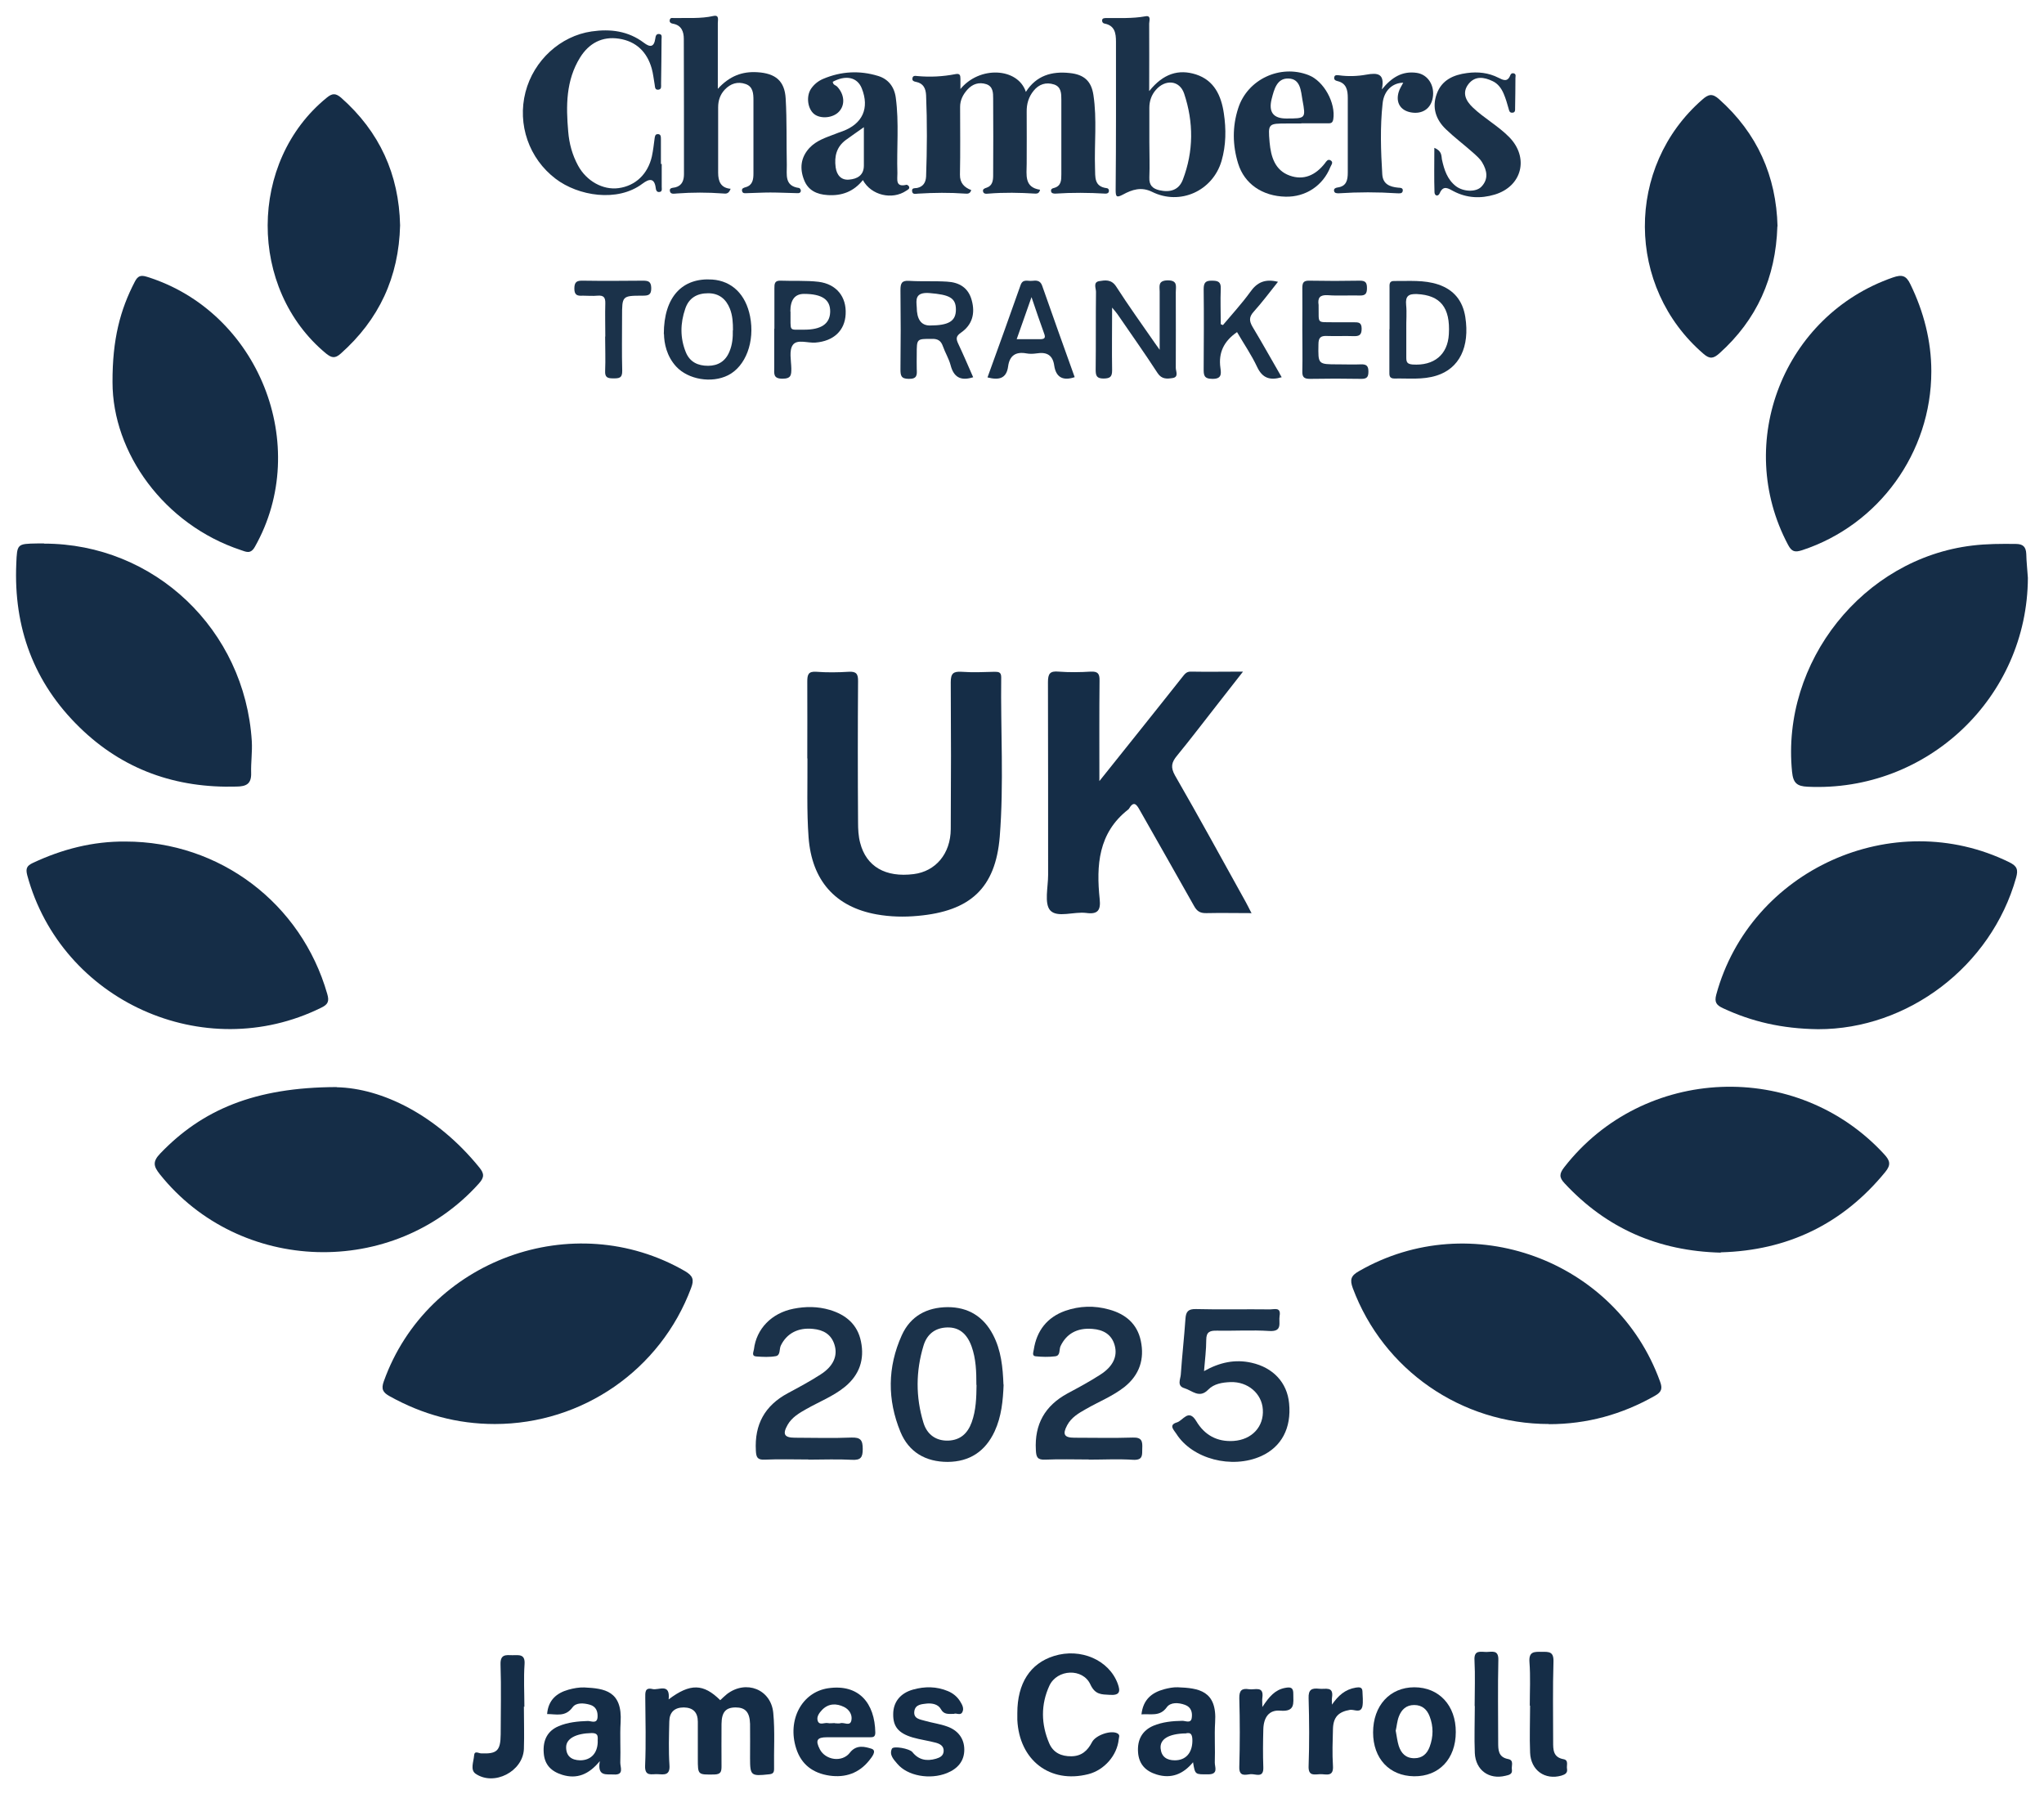 <?xml version="1.0" encoding="UTF-8"?>
<svg id="Layer_2" data-name="Layer 2" xmlns="http://www.w3.org/2000/svg" viewBox="0 0 126.8 111.3">
  <defs>
    <style>
      .cls-1 {
        fill: #152d47;
      }

      .cls-1, .cls-2 {
        stroke-width: 0px;
      }

      .cls-2 {
        fill: #1b324a;
      }
    </style>
  </defs>
  <path class="cls-1" d="M2.73,33.72c6.85,0,12.46,5.34,12.89,12.25.04.66-.06,1.32-.04,1.98.02.69-.32.83-.9.84-3.76.11-7.05-1.04-9.75-3.68-2.84-2.77-4.09-6.19-3.92-10.14.05-1.23.05-1.24,1.29-1.26.14,0,.28,0,.43,0Z"/>
  <path class="cls-1" d="M125.8,35.84c-.03,7.41-6.24,13.31-13.66,12.96-.66-.03-.9-.22-.97-.93-.68-6.81,4.41-13.22,11.18-14.03.9-.11,1.79-.11,2.7-.1.45,0,.63.18.65.62.01.5.07.99.1,1.49Z"/>
  <path class="cls-1" d="M30.69,88.33c-2.32,0-4.48-.59-6.51-1.72-.42-.23-.55-.44-.37-.93,2.69-7.53,11.76-10.84,18.69-6.83.49.29.57.53.37,1.05-1.89,5.06-6.73,8.43-12.18,8.43Z"/>
  <path class="cls-1" d="M106.74,77.7c-3.85-.1-7.07-1.49-9.68-4.3-.35-.37-.33-.6-.02-1,4.91-6.31,14.42-6.7,19.84-.81.36.39.45.65.07,1.11-2.65,3.24-6.08,4.87-10.2,4.98Z"/>
  <path class="cls-1" d="M20.89,67.44c2.8.06,6.2,1.72,8.84,4.97.31.38.33.61-.02,1-5.3,5.91-14.85,5.63-19.8-.58-.39-.49-.45-.78.03-1.28,2.58-2.69,5.83-4.11,10.95-4.12Z"/>
  <path class="cls-1" d="M112.78,63.84c-2.24-.03-4.11-.47-5.89-1.3-.41-.19-.55-.37-.42-.85,2.11-7.74,10.97-11.74,18.17-8.21.49.24.57.46.43.96-1.55,5.52-6.74,9.41-12.28,9.4Z"/>
  <path class="cls-1" d="M96.09,88.33c-5.44,0-10.28-3.36-12.17-8.43-.19-.52-.12-.77.38-1.05,6.94-4,15.95-.71,18.68,6.84.16.43.11.65-.32.89-2.04,1.16-4.22,1.76-6.57,1.76Z"/>
  <path class="cls-1" d="M7.79,52.2c5.84,0,10.9,3.83,12.51,9.45.14.47.04.66-.38.86-7.26,3.58-16.12-.42-18.23-8.22-.11-.42-.02-.59.34-.76,1.83-.86,3.74-1.35,5.76-1.33Z"/>
  <path class="cls-1" d="M119.81,23.04c0,5.04-3.26,9.53-8.02,11.09-.44.14-.64.1-.87-.34-3.37-6.34-.27-14.23,6.51-16.58.55-.19.82-.13,1.08.42.83,1.7,1.3,3.53,1.3,5.4Z"/>
  <path class="cls-1" d="M6.98,23.71c-.01-2.67.48-4.5,1.38-6.23.18-.35.35-.44.76-.31,6.93,2.16,10.24,10.48,6.69,16.75-.27.48-.56.3-.87.2-4.77-1.58-7.96-6.04-7.96-10.41Z"/>
  <path class="cls-1" d="M77.65,56.64c-1.01,0-1.91-.02-2.81,0-.39.01-.59-.12-.77-.45-1.11-1.98-2.24-3.95-3.36-5.93-.21-.38-.38-.6-.68-.09-.01.02-.03.04-.05.05-1.85,1.45-1.98,3.46-1.76,5.56.07.67-.11.95-.83.85-.77-.1-1.8.32-2.24-.16-.38-.43-.13-1.44-.13-2.2,0-3.98,0-7.97-.01-11.95,0-.53.12-.71.66-.66.66.05,1.33.04,1.99,0,.44-.02.56.12.55.56-.02,2.01-.01,4.03-.01,6.23.92-1.15,1.74-2.17,2.55-3.19.86-1.07,1.71-2.15,2.57-3.23.15-.18.26-.38.55-.37,1.04.02,2.07,0,3.24,0-.56.72-1.05,1.35-1.54,1.97-.85,1.08-1.68,2.18-2.55,3.24-.34.41-.42.71-.13,1.23,1.5,2.6,2.94,5.24,4.4,7.87.1.18.19.37.33.64Z"/>
  <path class="cls-1" d="M50.08,47.05c0-1.59.01-3.18,0-4.77,0-.43.06-.65.57-.61.66.05,1.33.04,1.99,0,.47-.03.6.12.59.59-.02,2.92-.02,5.83,0,8.75,0,.42.02.86.13,1.27.38,1.48,1.58,2.16,3.32,1.94,1.36-.17,2.29-1.26,2.3-2.79.02-3.03.02-6.07,0-9.11,0-.55.16-.68.67-.65.68.05,1.37.02,2.06,0,.25,0,.4.03.4.34-.04,3.29.17,6.6-.09,9.88-.26,3.21-1.84,4.63-5.08,4.92-.85.08-1.71.06-2.55-.09-2.58-.46-4.03-2.11-4.23-4.78-.12-1.63-.06-3.27-.07-4.9Z"/>
  <path class="cls-1" d="M24.82,13.98c-.08,3.22-1.31,5.85-3.69,7.96-.35.31-.56.26-.9-.01-4.85-4.01-4.83-11.91.04-15.87.35-.29.56-.28.89,0,2.39,2.11,3.59,4.76,3.66,7.91Z"/>
  <path class="cls-1" d="M110.26,14.04c-.1,3.18-1.27,5.79-3.6,7.88-.36.32-.59.37-.98.03-4.82-4.14-4.86-11.6-.08-15.77.38-.34.63-.4,1.04-.03,2.38,2.12,3.55,4.78,3.63,7.89Z"/>
  <path class="cls-2" d="M59.55,5.56c1.19-1.5,3.6-1.37,4.09.14.65-1.02,1.61-1.29,2.72-1.17.88.09,1.34.49,1.47,1.36.23,1.51.05,3.03.1,4.54.02.54-.07,1.14.72,1.24.11.01.16.11.14.2-.02.11-.11.14-.21.14-1.04-.06-2.08-.07-3.12,0-.12,0-.25-.02-.26-.17-.01-.11.08-.16.18-.18.46-.12.46-.49.46-.85,0-1.54,0-3.08,0-4.62,0-.38,0-.8-.45-.95-.5-.16-.94-.02-1.27.39-.31.38-.44.82-.43,1.32.01,1.07,0,2.13,0,3.2,0,.69-.17,1.47.83,1.62-.05.22-.17.24-.29.24-.97-.06-1.94-.08-2.91,0-.13.01-.31.04-.34-.15-.02-.14.11-.18.23-.22.36-.12.4-.45.4-.76.01-1.59.01-3.18,0-4.77,0-.34,0-.75-.43-.89-.44-.14-.84-.02-1.16.33-.28.31-.46.66-.46,1.08,0,1.4.02,2.8-.01,4.2-.01.53.28.8.7.96-.07.24-.23.23-.37.22-.97-.07-1.94-.06-2.91,0-.14,0-.37.09-.39-.16-.02-.21.18-.17.31-.19.38-.08.54-.34.56-.71.06-1.68.07-3.36,0-5.04-.02-.41-.16-.74-.62-.83-.12-.02-.25-.06-.23-.21.02-.21.2-.16.33-.15.78.07,1.56.03,2.33-.12.29-.06.32.07.32.29,0,.19,0,.38,0,.69Z"/>
  <path class="cls-2" d="M45.31,11.74c-.12.32-.31.27-.47.26-.95-.07-1.89-.07-2.84,0-.16.01-.39.07-.44-.13-.06-.24.19-.21.34-.25.43-.11.53-.46.53-.82,0-2.8,0-5.59-.01-8.39,0-.44-.14-.85-.68-.94-.12-.02-.23-.09-.19-.24.04-.17.19-.1.3-.11.8-.02,1.61.05,2.41-.13.37-.08.27.25.27.43,0,1.3,0,2.61,0,4.09.73-.8,1.52-1.09,2.46-1.03,1.11.07,1.69.53,1.75,1.64.08,1.37.04,2.75.07,4.12.01.59-.16,1.3.76,1.42.04,0,.11.1.11.16,0,.16-.14.17-.26.16-.54-.01-1.09-.04-1.63-.04-.47,0-.95.03-1.42.04-.13,0-.31.05-.34-.15-.02-.15.1-.18.23-.22.43-.12.48-.48.48-.85,0-1.52,0-3.03,0-4.55,0-.4-.02-.84-.49-1-.49-.17-.93-.03-1.29.35-.29.31-.41.68-.41,1.1,0,1.35,0,2.7,0,4.05,0,.55.17.95.78,1Z"/>
  <path class="cls-2" d="M71.3,5.64c.86-1.07,1.81-1.37,2.9-1.02,1.13.37,1.56,1.32,1.72,2.4.15.99.14,1.99-.14,2.96-.55,1.87-2.58,2.78-4.31,1.92-.67-.33-1.24-.14-1.81.17-.4.21-.45.14-.45-.3.03-3.06.02-6.12.02-9.18,0-.53-.07-1.01-.72-1.13-.1-.02-.15-.11-.14-.21.02-.12.11-.12.21-.13.83-.01,1.66.04,2.48-.11.37-.07.23.29.23.45.01,1.33,0,2.65,0,4.18ZM71.3,8.81c0,.73.03,1.47,0,2.2-.02.48.2.69.62.79.66.15,1.21,0,1.46-.66.67-1.76.67-3.56.08-5.33-.28-.84-1.17-.91-1.76-.23-.27.31-.4.69-.4,1.11,0,.71,0,1.42,0,2.13Z"/>
  <path class="cls-2" d="M74.69,85.05c.98-.55,1.93-.75,2.95-.52,1.34.3,2.21,1.23,2.33,2.52.15,1.53-.47,2.7-1.73,3.27-1.82.82-4.28.18-5.27-1.39-.14-.22-.5-.54.04-.7.38-.11.72-.88,1.2-.08.51.86,1.29,1.3,2.32,1.23,1.14-.08,1.88-.89,1.81-1.95-.06-.99-.93-1.74-2.01-1.7-.5.02-1.02.1-1.38.47-.55.57-1,.05-1.47-.09-.49-.14-.25-.56-.23-.84.08-1.16.21-2.31.29-3.47.03-.43.16-.61.64-.6,1.54.04,3.08,0,4.62.02.26,0,.68-.16.58.41-.07.41.21.98-.63.93-1.09-.07-2.18,0-3.27-.02-.43-.01-.65.08-.65.57,0,.61-.08,1.22-.14,1.96Z"/>
  <path class="cls-2" d="M62.26,85.88c-.04,1-.13,1.98-.56,2.91-.58,1.24-1.55,1.88-2.91,1.89-1.36,0-2.41-.6-2.93-1.86-.82-1.99-.81-4.02.08-5.99.54-1.2,1.56-1.74,2.85-1.75,1.27,0,2.22.58,2.81,1.71.51.97.61,2.03.65,3.1ZM60.57,85.9c0-.81-.02-1.61-.3-2.39-.29-.8-.79-1.19-1.51-1.17-.76.02-1.26.43-1.47,1.13-.48,1.58-.49,3.18-.01,4.76.23.78.81,1.15,1.54,1.13.76-.03,1.21-.45,1.46-1.14.27-.75.29-1.53.3-2.31Z"/>
  <path class="cls-2" d="M67.54,90.53c-.9,0-1.8-.03-2.7.01-.49.02-.56-.16-.58-.6-.09-1.59.56-2.74,1.95-3.5.69-.37,1.38-.74,2.03-1.16.81-.51,1.1-1.15.91-1.83-.19-.69-.72-.97-1.38-1.02-.96-.08-1.62.31-1.98,1.07-.1.22.01.59-.33.63-.4.05-.81.04-1.21,0-.25-.02-.14-.26-.12-.41.18-1.18.83-2.01,1.95-2.41.89-.31,1.81-.34,2.73-.08,1.02.28,1.74.89,1.96,1.94.24,1.13-.08,2.11-1,2.85-.73.58-1.6.92-2.4,1.38-.46.26-.91.52-1.17,1.01-.3.56-.18.77.45.77,1.21,0,2.42.03,3.63-.01.57-.02.6.25.58.68-.01.39.06.73-.56.7-.92-.06-1.85-.01-2.77-.01Z"/>
  <path class="cls-2" d="M50.14,90.53c-.9,0-1.8-.03-2.7.01-.45.02-.53-.14-.55-.56-.09-1.62.55-2.79,1.98-3.56.69-.37,1.38-.74,2.03-1.16.8-.51,1.08-1.16.87-1.84-.2-.66-.7-.93-1.33-.99-.94-.1-1.64.29-2,1.03-.11.22-.01.6-.31.66-.39.07-.8.05-1.21.02-.32-.02-.17-.29-.15-.44.15-1.27,1.09-2.25,2.45-2.52.75-.15,1.5-.15,2.25.07,1.01.3,1.73.91,1.94,1.96.23,1.11-.09,2.06-.98,2.8-.72.59-1.59.93-2.39,1.38-.46.26-.91.52-1.18.99-.33.58-.21.8.46.8,1.16,0,2.33.04,3.49-.01.58-.02.71.16.71.71,0,.52-.12.7-.67.67-.9-.05-1.8-.01-2.7-.01Z"/>
  <path class="cls-2" d="M41.05,10.17c0,.47,0,.95,0,1.42,0,.13.05.31-.16.32-.15.01-.2-.12-.21-.24-.08-.66-.42-.58-.82-.28-1.56,1.18-4,.76-5.39-.3-1.65-1.25-2.39-3.37-1.87-5.38.51-1.97,2.17-3.48,4.1-3.76,1.17-.17,2.27-.03,3.24.7.38.29.63.29.71-.25.02-.13.04-.31.24-.29.21.02.15.2.15.33,0,.92-.02,1.85-.03,2.77,0,.14.04.32-.15.35-.25.04-.22-.18-.25-.33-.06-.33-.09-.66-.18-.98-.29-1.03-.97-1.69-2.03-1.85-1.04-.16-1.86.28-2.41,1.16-.89,1.43-.88,3.02-.74,4.61.06.73.25,1.44.61,2.1.52.96,1.54,1.53,2.51,1.4,1.05-.14,1.82-.87,2.07-1.97.08-.37.12-.75.17-1.12.02-.12.03-.25.18-.26.2-.01.21.14.21.29,0,.52,0,1.04,0,1.56.01,0,.02,0,.04,0Z"/>
  <path class="cls-2" d="M51.67,5.09c0,.18.18.19.27.29.44.47.5,1.11.12,1.53-.36.41-1.15.49-1.56.16-.4-.33-.5-1.09-.19-1.56.19-.28.45-.49.76-.62,1.11-.47,2.26-.53,3.4-.18.63.19,1.01.67,1.1,1.35.21,1.56.05,3.12.1,4.68.01.37-.15.9.57.72.04,0,.13.06.15.11.06.15-.07.19-.17.26-.87.59-2.18.29-2.69-.66-.57.71-1.3.99-2.19.93-.67-.04-1.21-.29-1.46-.94-.28-.71-.21-1.39.33-1.98.44-.47,1.03-.65,1.6-.87.15-.06.31-.12.46-.17,1.24-.46,1.68-1.43,1.19-2.66-.28-.7-1-.85-1.83-.39ZM53.59,7.89c-.45.32-.79.55-1.13.8-.57.43-.71,1.01-.62,1.69.07.5.36.81.84.76.48-.04.91-.25.91-.87,0-.75,0-1.5,0-2.38Z"/>
  <path class="cls-1" d="M41.48,105.41c1.34-1.01,2.16-.98,3.2.05.14-.13.27-.26.42-.38,1.18-.9,2.73-.3,2.87,1.17.11,1.15.03,2.32.05,3.48,0,.24-.09.31-.33.33-1.1.12-1.16.08-1.16-1,0-.71.01-1.42,0-2.13-.02-.73-.3-1.02-.89-1.02-.62,0-.87.29-.88,1.02,0,.88-.01,1.76,0,2.63,0,.33-.04.5-.45.51-1.02.01-1.02.04-1.02-.99,0-.76,0-1.52,0-2.28,0-.58-.29-.88-.87-.89-.58,0-.89.3-.9.87-.02.9-.05,1.81.01,2.7.05.67-.34.59-.74.57-.36-.02-.8.17-.77-.53.06-1.4.02-2.8.01-4.2,0-.32-.04-.67.45-.55.38.09,1.11-.4,1,.64Z"/>
  <path class="cls-2" d="M80.72,7.66c-.28,0-.57,0-.85,0-1.2,0-1.21,0-1.11,1.17.08.89.33,1.73,1.24,2.06.88.32,1.62-.03,2.19-.76.08-.11.18-.28.34-.19.22.12.05.29,0,.42-.46,1.16-1.54,1.87-2.78,1.84-1.43-.03-2.55-.79-2.94-2.05-.35-1.13-.37-2.29,0-3.43.57-1.8,2.61-2.75,4.37-2.06.95.37,1.69,1.73,1.53,2.74-.05.3-.24.24-.41.25-.52,0-1.04,0-1.57,0ZM79.8,7.35c1.2,0,1.21,0,1-1.14-.1-.57-.12-1.33-.88-1.34-.71-.02-.88.68-1.03,1.26q-.31,1.22.9,1.22Z"/>
  <path class="cls-1" d="M63.11,106.26c0-1.85.8-3.08,2.27-3.54,1.66-.52,3.42.25,3.96,1.72.18.49.12.73-.49.69-.52-.03-.91,0-1.21-.65-.47-1.02-2.06-.95-2.54.08-.54,1.17-.52,2.39-.01,3.58.25.58.75.81,1.38.8.63-.01,1-.35,1.27-.87.22-.44,1.18-.77,1.58-.55.18.1.09.24.08.37-.1,1-.9,1.91-1.89,2.16-2.37.6-4.28-.86-4.4-3.37,0-.14,0-.28,0-.43Z"/>
  <path class="cls-2" d="M88.98,9.17c.48.2.43.49.47.72.14.64.33,1.24.87,1.66.46.35,1.25.38,1.58.03.45-.47.35-1,.05-1.5-.14-.24-.37-.43-.58-.62-.55-.49-1.14-.93-1.67-1.44-.63-.6-.88-1.36-.57-2.2.31-.86,1.04-1.18,1.88-1.29.67-.09,1.33-.02,1.94.29.3.15.57.29.74-.15.04-.1.11-.15.22-.12.16.05.1.19.1.29,0,.62-.01,1.23-.02,1.85,0,.14.02.31-.2.3-.14,0-.17-.12-.2-.24-.09-.32-.18-.64-.31-.94-.14-.33-.36-.63-.69-.78-.52-.25-1.08-.34-1.49.18-.42.54-.17,1.04.26,1.45.7.67,1.57,1.14,2.26,1.84,1.25,1.27.81,3.06-.9,3.57-.87.26-1.73.22-2.55-.21-.31-.16-.63-.41-.86.13-.09.21-.31.17-.32-.06-.03-.88-.01-1.77-.01-2.75Z"/>
  <path class="cls-2" d="M85.73,5.54c.61-.75,1.27-1.15,2.16-1.02.69.1,1.13.79.99,1.55-.12.68-.66,1.03-1.36.9-.65-.12-.95-.62-.75-1.27.06-.2.18-.38.28-.57-.66.01-1.2.48-1.28,1.29-.16,1.46-.11,2.94-.02,4.4.04.6.46.77.98.82.13.01.32,0,.29.2-.03.19-.21.15-.35.15-1.21-.08-2.41-.08-3.62,0-.12,0-.26,0-.29-.14-.03-.15.09-.2.21-.22.56-.07.64-.46.64-.93,0-1.54,0-3.08,0-4.63,0-.47-.08-.91-.64-1.04-.13-.03-.23-.09-.2-.24.03-.16.18-.13.29-.12.57.08,1.15.06,1.7-.04.72-.13,1.15-.06.97.88Z"/>
  <path class="cls-1" d="M33.94,106.32c.07-.86.58-1.3,1.32-1.51.32-.09.66-.15.98-.14,1.26.06,2.38.21,2.26,2.17-.05.83.01,1.66-.02,2.49-.01.28.26.78-.4.74-.46-.03-1.04.15-.87-.83-.68.83-1.42,1.13-2.33.85-.68-.21-1.1-.62-1.15-1.36-.06-.8.24-1.37.93-1.66.57-.24,1.19-.3,1.81-.32.21,0,.57.2.6-.24.02-.35-.09-.66-.48-.77-.39-.11-.85-.14-1.07.16-.45.62-1.01.42-1.58.42ZM37.08,108.06c-.02-.26.11-.57-.39-.56-.94.02-1.57.33-1.57.88,0,.55.33.8.87.81.66,0,1.07-.43,1.09-1.13Z"/>
  <path class="cls-1" d="M70.81,106.35c.1-.93.64-1.36,1.41-1.57.27-.07.56-.13.84-.12,1.29.05,2.45.2,2.32,2.17-.05.83.01,1.66-.02,2.49-.01.28.25.74-.41.74-.81,0-.81.04-.94-.75-.61.74-1.35,1.04-2.26.76-.68-.21-1.09-.63-1.15-1.36-.06-.79.25-1.36.94-1.66.57-.24,1.19-.3,1.81-.31.2,0,.53.18.58-.18.05-.33-.03-.67-.42-.81-.41-.15-.9-.17-1.13.15-.43.6-.99.39-1.59.44ZM73.52,107.52c-1.03.03-1.58.36-1.52.94.05.51.38.73.88.73.68,0,1.08-.46,1.09-1.2,0-.34-.05-.58-.45-.46Z"/>
  <path class="cls-1" d="M52.44,107.76c-.38,0-.76,0-1.14,0-.62,0-.73.19-.44.75.35.67,1.38.83,1.86.21.41-.53.95-.37,1.34-.25.37.12.01.54-.14.73-.63.79-1.48,1.08-2.46.94-1.02-.15-1.75-.68-2.07-1.69-.56-1.75.34-3.48,1.98-3.73,1.91-.28,2.9.92,2.93,2.75,0,.29-.15.29-.36.29-.5,0-1,0-1.49,0ZM51.78,106.89c.12,0,.25.03.35,0,.23-.08.62.23.69-.2.06-.34-.15-.66-.46-.81-.47-.23-.96-.23-1.36.18-.18.19-.36.43-.27.69.11.29.41.09.62.13.14.03.28,0,.42,0Z"/>
  <path class="cls-2" d="M71.94,21.71c0-1.34,0-2.48,0-3.62,0-.33-.12-.68.48-.7.66-.01.52.38.52.73,0,1.57.01,3.13,0,4.7,0,.21.2.57-.2.63-.33.05-.67.09-.93-.31-.8-1.23-1.65-2.43-2.48-3.64-.06-.09-.14-.18-.34-.42,0,1.41-.02,2.65,0,3.89,0,.41-.13.5-.52.51-.43,0-.5-.16-.5-.54.02-1.61,0-3.23.02-4.84,0-.22-.19-.59.19-.66.37-.06.76-.13,1.06.33.77,1.2,1.6,2.35,2.41,3.52.06.09.13.18.3.42Z"/>
  <path class="cls-1" d="M90.31,107.44c0,1.66-1.04,2.76-2.59,2.74-1.53-.02-2.54-1.1-2.54-2.72,0-1.66,1.04-2.8,2.56-2.8,1.53,0,2.58,1.13,2.57,2.78ZM86.59,107.39c.06.31.09.61.18.9.15.46.43.77.97.77.5,0,.79-.28.95-.71.23-.62.24-1.26,0-1.88-.16-.42-.45-.71-.96-.71-.5,0-.79.29-.95.71-.11.28-.13.6-.2.9Z"/>
  <path class="cls-2" d="M60.37,23.4c-.78.25-1.21-.01-1.4-.75-.11-.41-.34-.78-.48-1.18-.12-.34-.32-.46-.68-.45-.94,0-.94-.02-.94.95,0,.31-.01.62,0,.92.02.36.03.62-.49.61-.49,0-.52-.21-.52-.6.02-1.64.02-3.27,0-4.91,0-.42.08-.6.54-.57.78.05,1.56,0,2.35.05.75.04,1.32.37,1.53,1.15.23.83.03,1.53-.66,2.01-.32.22-.32.38-.18.68.32.68.62,1.38.94,2.11ZM56.87,19.04q0,1.14.8,1.15c1.19,0,1.63-.27,1.63-.99,0-.74-.43-.92-1.62-1.02-.94-.08-.84.44-.81.87Z"/>
  <path class="cls-2" d="M41.18,20.72c0-2.32,1.16-3.51,3.01-3.38,1.22.09,2.07.92,2.34,2.28.31,1.57-.27,3.11-1.37,3.66-1.02.51-2.47.26-3.21-.54-.6-.65-.75-1.45-.76-2.02ZM45.47,20.48c0-.45-.02-.9-.19-1.33-.24-.6-.67-.96-1.35-.96-.7,0-1.2.3-1.42.96-.31.9-.33,1.81.04,2.71.25.6.75.83,1.37.83.63,0,1.09-.29,1.33-.88.18-.42.22-.87.21-1.32Z"/>
  <path class="cls-1" d="M59.16,106.31c-.34,0-.6.05-.79-.29-.17-.31-.54-.38-.88-.35-.32.04-.71.05-.77.48-.06.47.36.5.66.59.45.13.93.19,1.37.35.66.23,1.07.73,1.07,1.44,0,.71-.41,1.18-1.07,1.45-1.06.43-2.46.18-3.09-.58-.22-.26-.51-.55-.33-.93.09-.19,1.09-.01,1.27.21.39.49.89.58,1.47.41.23-.07.45-.17.47-.46.02-.33-.23-.46-.48-.53-.48-.13-.97-.19-1.45-.33-.87-.26-1.21-.67-1.2-1.44,0-.75.44-1.31,1.24-1.53.72-.2,1.45-.2,2.16.1.31.13.57.34.75.63.13.21.26.44.14.67-.12.24-.4.03-.52.11Z"/>
  <path class="cls-2" d="M86.2,20.42c0-.85,0-1.7,0-2.55,0-.21-.04-.45.29-.44.92.01,1.85-.08,2.74.22.97.33,1.51,1.01,1.67,2.01.29,1.86-.37,3.2-1.79,3.64-.85.27-1.74.16-2.61.18-.33,0-.31-.21-.31-.43,0-.87,0-1.75,0-2.62ZM87.24,20.41c0,.59,0,1.18,0,1.77,0,.29.06.4.39.43,1.32.09,2.18-.6,2.25-1.88.1-1.66-.53-2.42-1.98-2.49-.54-.02-.72.14-.67.67.05.49,0,.99.01,1.49Z"/>
  <path class="cls-2" d="M75.86,20.17c.57-.68,1.18-1.34,1.7-2.06.42-.6.92-.83,1.72-.63-.51.64-.98,1.27-1.51,1.86-.29.32-.28.57-.07.93.62,1.03,1.2,2.08,1.81,3.13-.73.21-1.19.06-1.52-.63-.35-.75-.82-1.43-1.25-2.17-.8.55-1.17,1.26-1.03,2.23.05.36.08.68-.5.67-.55,0-.54-.26-.54-.65.01-1.64.02-3.27,0-4.91,0-.4.11-.54.52-.53.37,0,.56.07.54.5-.03.73,0,1.47,0,2.2.05.02.1.04.15.06Z"/>
  <path class="cls-2" d="M80.79,20.42c0-.85.01-1.71,0-2.56,0-.34.09-.46.44-.45,1.04.02,2.09.02,3.13,0,.35,0,.44.12.44.46,0,.32-.08.47-.44.46-.66-.02-1.33.03-1.99-.02-.49-.03-.64.16-.57.61,0,.02,0,.05,0,.07.02,1.13-.14.98.97,1,.4,0,.81,0,1.21,0,.29,0,.49,0,.49.4,0,.41-.17.47-.51.46-.54-.02-1.09.01-1.64-.01-.4-.02-.53.11-.53.52-.02,1.24-.04,1.24,1.22,1.24.47,0,.95.02,1.42,0,.33-.01.46.09.46.44,0,.32-.07.46-.43.46-1.07-.02-2.13-.02-3.2,0-.39,0-.48-.13-.47-.49.02-.85,0-1.71,0-2.56Z"/>
  <path class="cls-2" d="M66.68,23.39c-.72.25-1.17.03-1.28-.71-.09-.66-.47-.86-1.09-.76-.21.03-.43.04-.64,0-.66-.12-1.04.14-1.13.8-.1.78-.59.87-1.28.69.69-1.91,1.38-3.81,2.05-5.72.14-.41.45-.24.71-.27.26-.03.51-.04.63.3.66,1.89,1.34,3.78,2.02,5.68ZM63.07,21.04c.54,0,.98,0,1.43,0,.28,0,.39-.06.27-.36-.25-.69-.49-1.39-.78-2.25-.33.93-.6,1.72-.92,2.61Z"/>
  <path class="cls-2" d="M48.04,20.39c0-.83,0-1.66,0-2.49,0-.29,0-.51.4-.49.78.03,1.57-.02,2.34.07,1.11.14,1.74.93,1.68,2.01-.05,1.02-.75,1.67-1.87,1.76-.49.04-1.14-.23-1.41.15-.24.34-.1.96-.09,1.45,0,.4,0,.64-.55.64-.59,0-.51-.32-.51-.68,0-.81,0-1.61,0-2.42ZM49.04,19.32c.02,1.29-.15,1.12.81,1.13,1.09.01,1.63-.36,1.65-1.1.02-.76-.5-1.12-1.62-1.12q-.85,0-.85,1.09Z"/>
  <path class="cls-1" d="M32.5,105.86c0,.88.03,1.75,0,2.63-.06,1.39-1.85,2.32-3,1.53-.34-.24-.12-.74-.09-1.12.02-.34.28-.14.44-.14.98.04,1.2-.16,1.21-1.18,0-1.44.04-2.89-.01-4.33-.02-.65.33-.59.74-.58.4,0,.8-.09.75.57-.06.87-.01,1.75-.01,2.63,0,0,0,0,0,0Z"/>
  <path class="cls-1" d="M91.48,105.82c0-.95.04-1.89-.01-2.84-.04-.66.39-.51.74-.51.34,0,.76-.16.74.5-.04,1.7-.01,3.41-.01,5.11,0,.46,0,.91.61,1.03.39.07.2.41.24.65.05.3-.19.34-.4.39-1.02.25-1.85-.35-1.9-1.41-.04-.97,0-1.94,0-2.91Z"/>
  <path class="cls-1" d="M94.9,105.8c0-.9.05-1.8-.02-2.7-.05-.68.31-.64.77-.64.44,0,.74-.02.72.61-.05,1.65-.02,3.31-.02,4.97,0,.48-.01.96.64,1.08.34.06.18.38.22.59.05.28-.13.36-.35.43-1.02.29-1.9-.33-1.94-1.43-.04-.97,0-1.94,0-2.91Z"/>
  <path class="cls-2" d="M37.55,20.88c0-.69-.02-1.38,0-2.06.01-.37-.1-.51-.48-.48-.31.03-.62,0-.92,0-.32.02-.52-.02-.52-.44,0-.44.18-.5.55-.49,1.23.02,2.47.01,3.7,0,.34,0,.51.05.52.45.01.45-.19.48-.55.48-1.26,0-1.26.02-1.26,1.31,0,1.12-.02,2.23.01,3.35.01.47-.22.47-.56.47-.35,0-.52-.06-.5-.46.03-.71,0-1.42,0-2.14Z"/>
  <path class="cls-1" d="M82.62,105.75c.39-.57.82-.96,1.49-1.07.21-.03.4-.04.41.23.01.31.05.63,0,.92-.1.47-.51.19-.77.23-.71.12-1.04.44-1.06,1.19-.02.76-.05,1.52,0,2.28.05.72-.43.51-.79.52-.35.01-.75.15-.72-.51.05-1.4.04-2.8,0-4.2-.02-.54.19-.64.65-.59.38.05.92-.19.8.56-.02.14,0,.28,0,.42Z"/>
  <path class="cls-1" d="M78.32,105.87c.42-.64.78-1.05,1.39-1.17.36-.07.53-.03.52.39,0,.56.13,1.1-.81,1.02-.7-.06-1.03.42-1.05,1.16-.02.78-.03,1.56,0,2.35.03.71-.49.4-.79.43-.31.03-.72.18-.7-.45.04-1.42.04-2.84,0-4.26-.01-.49.16-.63.6-.56.36.06.94-.24.83.54-.02.12,0,.23,0,.56Z"/>
</svg>